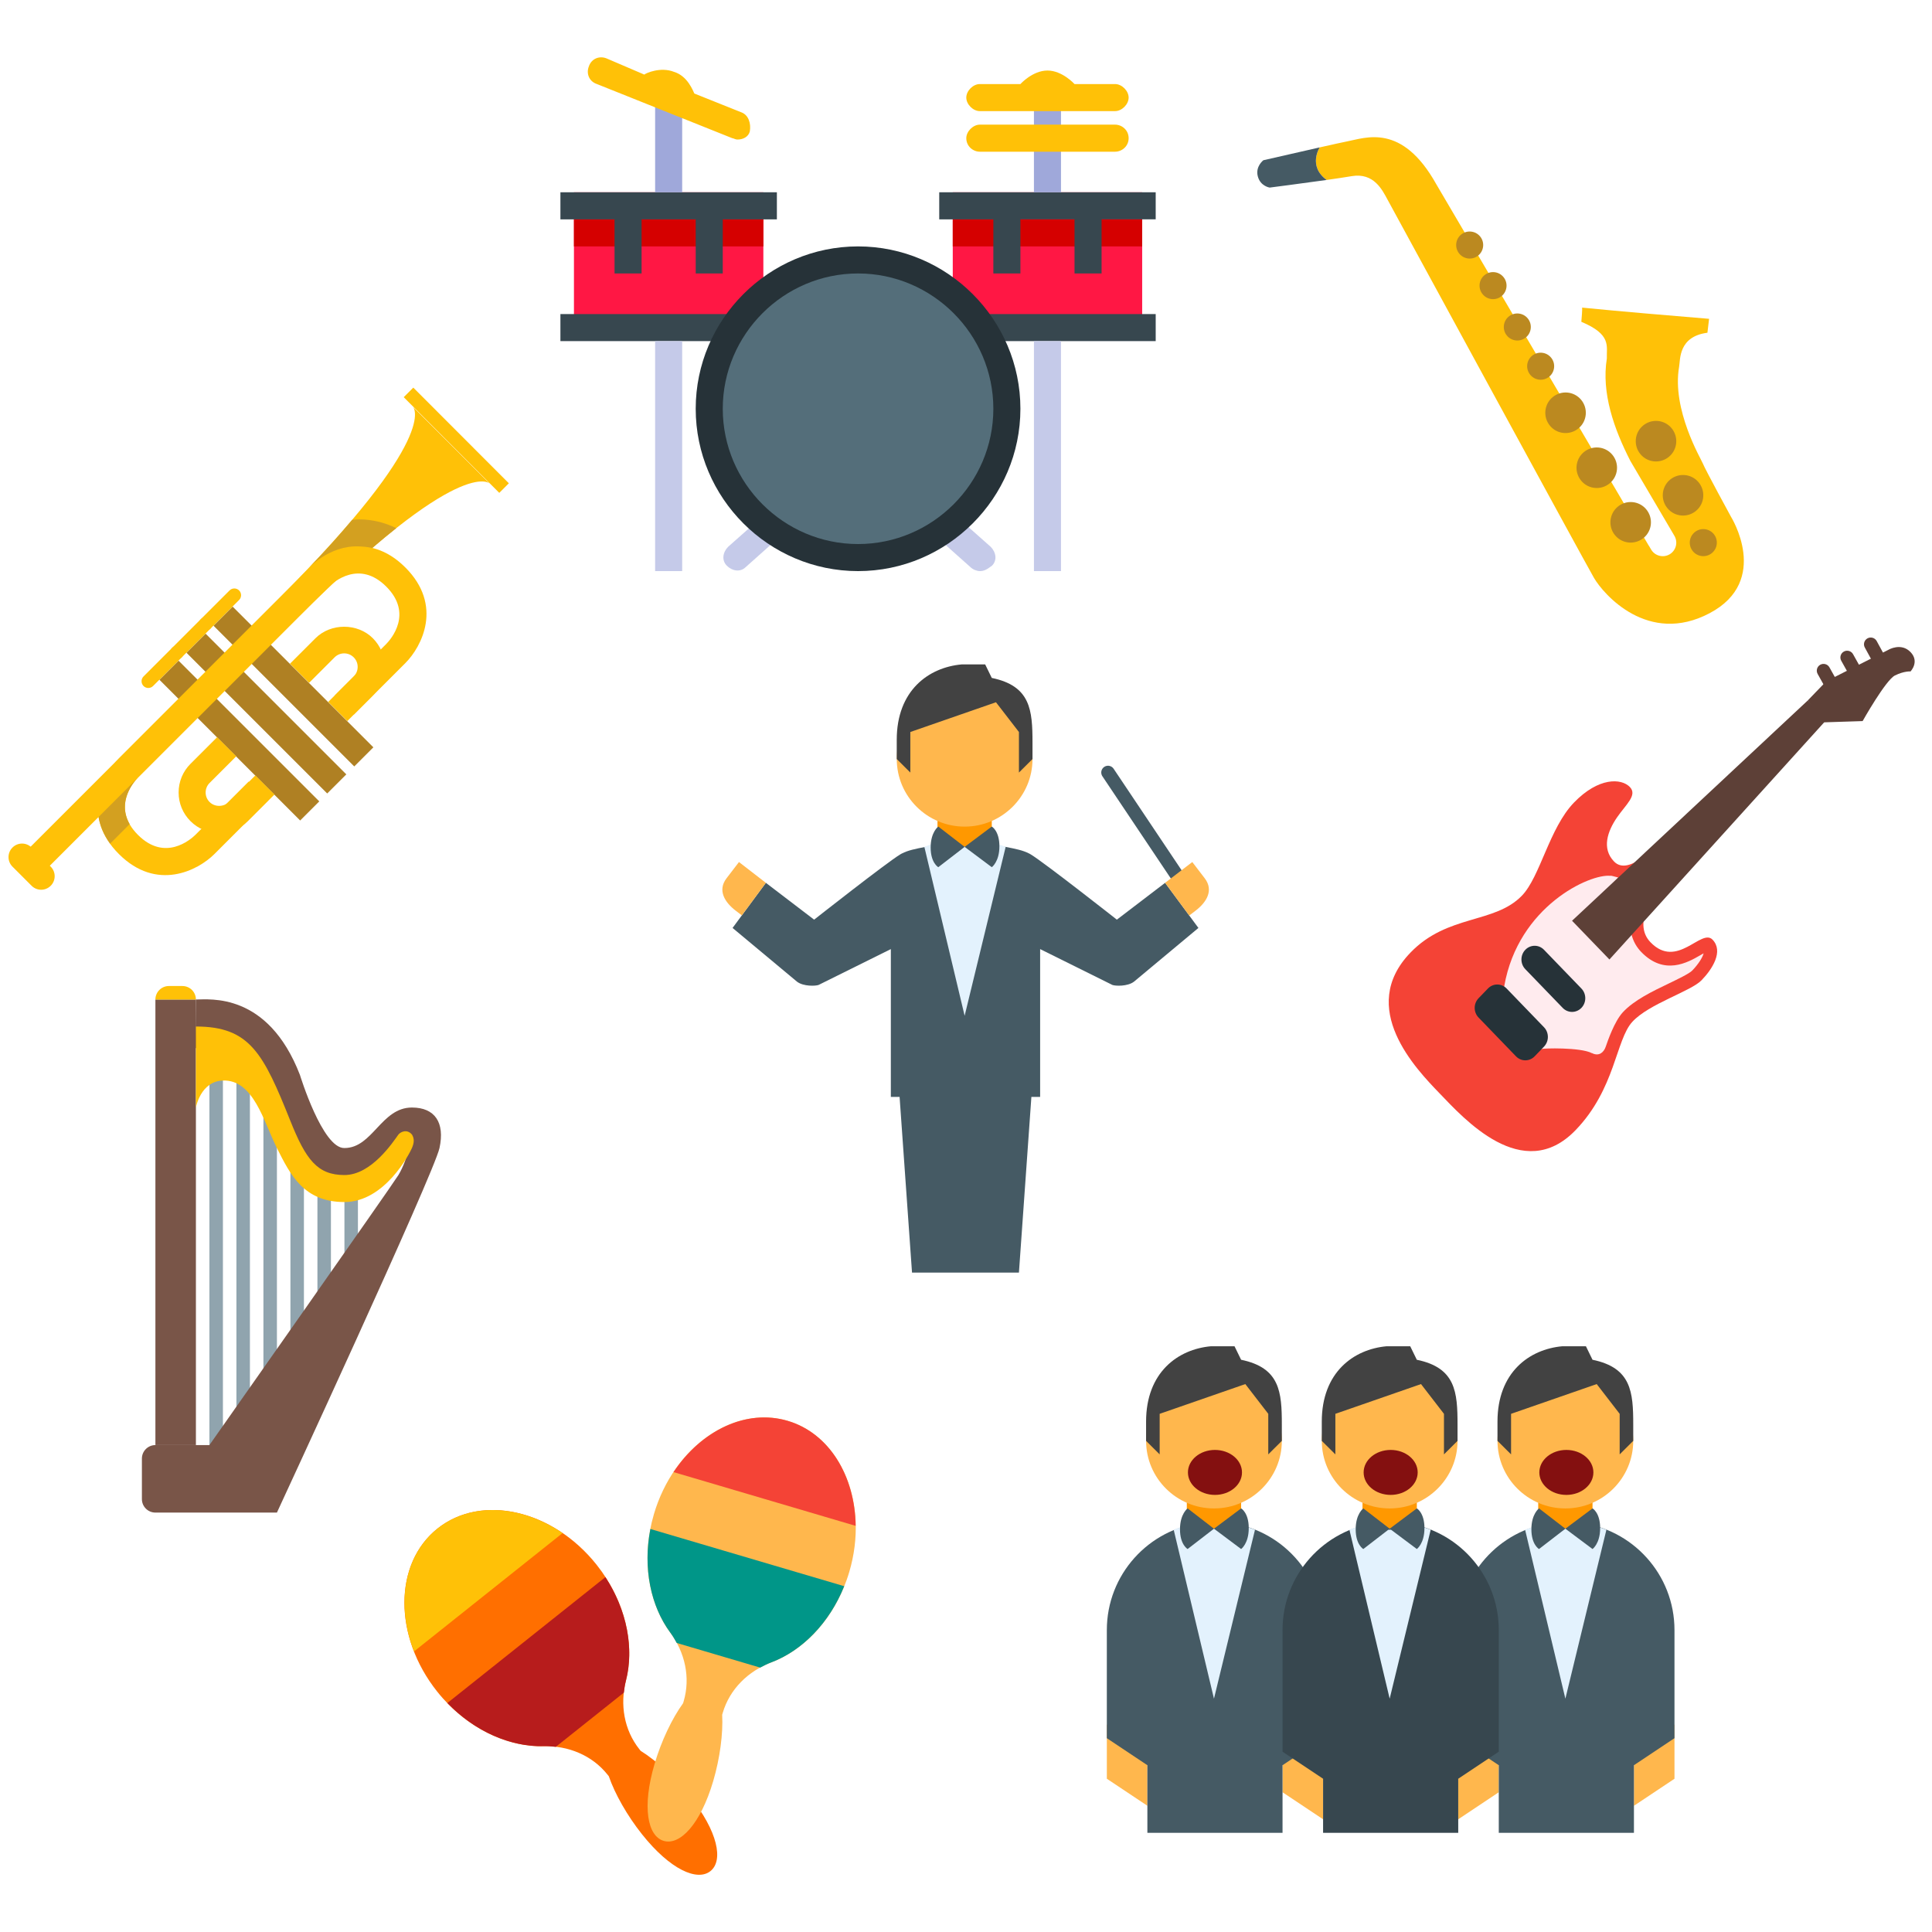<?xml version="1.0" encoding="UTF-8" standalone="no"?>
<svg
   version="1.1"
   x="0px"
   y="0px"
   viewBox="0 0 283.465 283.465"
   enable-background="new 0 0 48 48"
   xml:space="preserve"
   id="svg2"
   inkscape:version="1.1.2 (b8e25be833, 2022-02-05)"
   sodipodi:docname="allmusic.svg"
   width="75mm"
   height="75mm"
   xmlns:inkscape="http://www.inkscape.org/namespaces/inkscape"
   xmlns:sodipodi="http://sodipodi.sourceforge.net/DTD/sodipodi-0.dtd"
   xmlns="http://www.w3.org/2000/svg"
   xmlns:svg="http://www.w3.org/2000/svg"
   xmlns:rdf="http://www.w3.org/1999/02/22-rdf-syntax-ns#"
   xmlns:cc="http://creativecommons.org/ns#"
   xmlns:dc="http://purl.org/dc/elements/1.1/"><defs
     id="defs26" /><sodipodi:namedview
     pagecolor="#ffffff"
     bordercolor="#666666"
     borderopacity="1"
     objecttolerance="10"
     gridtolerance="10"
     guidetolerance="10"
     inkscape:pageopacity="0"
     inkscape:pageshadow="2"
     inkscape:window-width="1881"
     inkscape:window-height="989"
     id="namedview24"
     showgrid="false"
     fit-margin-top="0"
     fit-margin-left="0"
     fit-margin-right="0"
     fit-margin-bottom="0"
     inkscape:zoom="2.4597201"
     inkscape:cx="126.8437"
     inkscape:cy="141.07296"
     inkscape:window-x="33"
     inkscape:window-y="5"
     inkscape:window-maximized="0"
     inkscape:current-layer="svg2"
     inkscape:pagecheckerboard="0"
     units="mm"
     inkscape:document-units="mm" /><g
     id="g3356"
     transform="matrix(1.985,0,0,1.985,78.255,-1.562)"><rect
       id="rect4"
       height="10"
       width="14"
       y="15"
       x="31"
       style="fill:#ff1744" /><rect
       id="rect6"
       height="2"
       width="14"
       y="17"
       x="31"
       style="fill:#d50000" /><rect
       id="rect8"
       height="10"
       width="14"
       y="15"
       x="3"
       style="fill:#ff1744" /><rect
       id="rect10"
       height="2"
       width="14"
       y="17"
       x="3"
       style="fill:#d50000" /><path
       id="path12"
       d="m 46,15 v 2 h -4 v 4 h -2 v -4 h -4 v 4 H 34 V 17 H 30 V 15 Z M 30,26 H 46 V 24 H 30 Z M 2,17 h 4 v 4 h 2 v -4 h 4 v 4 h 2 v -4 h 4 V 15 H 2 Z m 0,9 H 18 V 24 H 2 Z"
       inkscape:connector-curvature="0"
       style="fill:#37474f" /><path
       id="path14"
       d="m 33,43 c -0.2,0 -0.5,-0.1 -0.7,-0.3 L 24,35.3 15.7,42.7 c -0.4,0.4 -1,0.3 -1.4,-0.1 -0.4,-0.4 -0.3,-1 0.1,-1.4 l 9.7,-8.6 9.7,8.6 c 0.4,0.4 0.5,1 0.1,1.4 C 33.5,42.9 33.3,43 33,43 Z m 6,-17 h -2 v 17 h 2 z M 11,26 H 9 v 17 h 2 z"
       inkscape:connector-curvature="0"
       style="fill:#c5cae9" /><path
       id="path16"
       d="M 39,15 H 37 V 8 h 2 z M 11,8 H 9 v 7 h 2 z"
       inkscape:connector-curvature="0"
       style="fill:#9fa8da" /><path
       id="path18"
       d="m 24,19 c -6.6,0 -12,5.4 -12,12 0,6.6 5.4,12 12,12 6.6,0 12,-5.4 12,-12 0,-6.6 -5.4,-12 -12,-12 z"
       inkscape:connector-curvature="0"
       style="fill:#263238" /><path
       id="path20"
       d="m 24,21 c -5.5,0 -10,4.5 -10,10 0,5.5 4.5,10 10,10 5.5,0 10,-4.5 10,-10 0,-5.5 -4.5,-10 -10,-10 z"
       inkscape:connector-curvature="0"
       style="fill:#546e7a" /><path
       id="path22"
       d="M 43,12 H 33 c -0.5,0 -1,-0.4 -1,-1 v 0 c 0,-0.5 0.5,-1 1,-1 h 10 c 0.5,0 1,0.4 1,1 v 0 c 0,0.6 -0.5,1 -1,1 z M 43,7 H 40 C 40,7 39.1,6 38,6 36.9,6 36,7 36,7 h -3 c -0.5,0 -1,0.5 -1,1 0,0.5 0.5,1 1,1 H 43 C 43.5,9 44,8.5 44,8 44,7.5 43.5,7 43,7 Z M 15.4,9.1 11.9,7.7 C 11.8,7.5 11.4,6.4 10.4,6.1 9.4,5.7 8.3,6.2 8.2,6.3 L 5.4,5.1 C 4.9,4.9 4.3,5.1 4.1,5.7 3.9,6.2 4.1,6.8 4.7,7 l 10,4 c 0.1,0 0.2,0.1 0.4,0.1 0.4,0 0.8,-0.2 0.9,-0.6 0.1,-0.6 -0.1,-1.2 -0.6,-1.4 z"
       inkscape:connector-curvature="0"
       style="fill:#ffc107" /></g><g
     transform="matrix(1.981,0,0,1.981,-4.933,136.745)"
     id="g3362"><g
       id="g4"><rect
         style="fill:#90a4ae"
         id="rect6-5"
         height="11"
         width="1"
         y="17"
         x="28" /><rect
         style="fill:#90a4ae"
         id="rect8-1"
         height="26"
         width="1"
         y="11"
         x="20" /><rect
         style="fill:#90a4ae"
         id="rect10-6"
         height="28"
         width="1"
         y="10"
         x="18" /><rect
         style="fill:#90a4ae"
         id="rect12"
         height="26"
         width="1"
         y="11"
         x="22" /><rect
         style="fill:#90a4ae"
         id="rect14"
         height="23"
         width="1"
         y="14"
         x="24" /><rect
         style="fill:#90a4ae"
         id="rect16"
         height="15"
         width="1"
         y="17"
         x="26" /></g><g
       id="g18"><path
         style="fill:#795548"
         inkscape:connector-curvature="0"
         id="path20-1"
         d="m 33,13 c -2.281,0 -2.906,3 -5,3 -1.625,0.041 -3.296,-5.417 -3.296,-5.417 C 22.329,4.438 18,5 17,5 L 16.964,8.603 C 17.925,8.504 19.069,8.535 20,9 c 2,1 4,8 5,9 1,1 3,1 3,1 0,0 2,-1 3,-2 1,-1 1.25,-2 2,-2 0,0 -0.25,1.75 -1,3 -0.401,0.669 -14,20 -14,20 H 17 15.333 14 c -0.552,0 -1,0.447 -1,1 v 3 c 0,0.553 0.448,1 1,1 h 3 6 C 23,43 34.629,17.9 35.041,16 35.454,14.1 34.688,13 33,13 Z" /><rect
         style="fill:#795548"
         id="rect22"
         height="33"
         width="3"
         y="5"
         x="14" /></g><g
       id="g24"><path
         style="fill:#ffc107"
         inkscape:connector-curvature="0"
         id="path26"
         d="m 33,16 c -0.164,0.388 -2,4 -5,4 -3,0 -4,-2 -5,-4 -1,-2 -1.737,-5.073 -4,-5 -1.66,0.054 -2,2 -2,2 0,-5.542 0,-5.542 0,-6 4,0 5,2 7,7 1.145,2.862 2,4 4,4 2,0 3.594,-2.438 4,-3 0.148,-0.187 0.625,-0.438 1,0 0.191,0.314 0.164,0.612 0,1 z" /><path
         style="fill:#ffc107"
         inkscape:connector-curvature="0"
         id="path28"
         d="m 16,4 h -1 c -0.552,0 -1,0.447 -1,1 h 3 C 17,4.447 16.552,4 16,4 Z" /></g></g><g
     transform="matrix(1.983,0,0,1.983,156.447,185.625)"
     id="g3406"><g
       id="g4-0"><polygon
         style="fill:#ff9800"
         id="polygon6"
         points="38.936,19.247 38.936,16.247 34.918,16.247 34.918,19.247 36.927,19.5 " /><polygon
         style="fill:#ff9800"
         id="polygon8"
         points="12.936,19.247 12.936,16.247 8.918,16.247 8.918,19.247 10.927,19.5 " /><polygon
         style="fill:#ff9800"
         id="polygon10"
         points="25.936,19.247 25.936,16.247 21.918,16.247 21.918,19.247 23.927,19.5 " /></g><g
       id="g12"><polygon
         style="fill:#ffb74d"
         id="polygon14"
         points="45,34 42,34 42,40 45,38 " /><polygon
         style="fill:#ffb74d"
         id="polygon16"
         points="3,34 6,34 6,40 3,38 " /><path
         style="fill:#ffb74d"
         inkscape:connector-curvature="0"
         id="path18-7"
         d="m 36.927,18.001 c -2.771,0 -5.022,-2.243 -5.022,-5 0,-2.757 2.251,-5.001 5.022,-5.001 2.77,0 5.021,2.244 5.021,5.001 0,2.757 -2.252,5 -5.021,5" /><path
         style="fill:#ffb74d"
         inkscape:connector-curvature="0"
         id="path20-4"
         d="m 10.927,18.001 c -2.771,0 -5.022,-2.243 -5.022,-5 C 5.905,10.244 8.156,8 10.927,8 c 2.77,0 5.021,2.244 5.021,5.001 0,2.757 -2.252,5 -5.021,5" /><polygon
         style="fill:#ffb74d"
         id="polygon22"
         points="32,35 29,35 29,41 32,39 " /><polygon
         style="fill:#ffb74d"
         id="polygon24"
         points="16,35 19,35 19,41 16,39 " /><path
         style="fill:#ffb74d"
         inkscape:connector-curvature="0"
         id="path26-4"
         d="m 23.927,18.001 c -2.771,0 -5.022,-2.243 -5.022,-5 0,-2.757 2.251,-5.001 5.022,-5.001 2.77,0 5.021,2.244 5.021,5.001 0,2.757 -2.252,5 -5.021,5" /></g><g
       id="g28"><path
         style="fill:#455a64"
         inkscape:connector-curvature="0"
         id="path30"
         d="m 29,27 v 8 l 3,2 v 5 h 10 v -5 l 3,-2 v -8 c 0,-4.113 -3.104,-7.501 -7.098,-7.95 -0.296,-0.033 -0.67,0.45 -0.976,0.45 -0.369,0 -0.659,-0.475 -1.015,-0.427 C 32.009,19.604 29,22.951 29,27" /><path
         style="fill:#455a64"
         inkscape:connector-curvature="0"
         id="path32"
         d="m 3,27 v 8 l 3,2 v 5 h 10 v -5 l 3,-2 V 27 C 19,22.86 15.855,19.455 11.825,19.042 11.554,19.014 11.205,19.5 10.927,19.5 10.61,19.5 10.371,19.019 10.063,19.054 6.086,19.518 3,22.899 3,27" /></g><path
       style="fill:#37474f"
       inkscape:connector-curvature="0"
       id="path34"
       d="m 16,27 v 9 l 3,2 v 4 h 10 v -4 l 3,-2 V 27 C 32,22.896 28.908,19.513 24.928,19.053 24.624,19.018 24.241,19.5 23.927,19.5 23.591,19.5 23.332,19.021 23.006,19.062 19.057,19.551 16,22.918 16,27" /><g
       id="g36"><path
         style="fill:#e3f2fd"
         inkscape:connector-curvature="0"
         id="path38"
         d="M 36.927,32.076 39.962,19.58 c 0,0 -0.724,-0.351 -2.118,-0.468 -0.279,-0.023 -0.585,0.388 -0.917,0.388 -0.337,0 -0.646,-0.411 -0.925,-0.387 -1.374,0.119 -2.054,0.468 -2.054,0.468 z" /><path
         style="fill:#e3f2fd"
         inkscape:connector-curvature="0"
         id="path40"
         d="M 10.927,32.076 13.962,19.58 c 0,0 -0.724,-0.352 -2.119,-0.468 -0.279,-0.023 -0.584,0.388 -0.917,0.388 -0.391,0 -0.744,-0.406 -1.057,-0.375 -1.285,0.129 -1.921,0.456 -1.921,0.456 z" /><path
         style="fill:#e3f2fd"
         inkscape:connector-curvature="0"
         id="path42"
         d="M 23.927,32.076 26.962,19.58 c 0,0 -0.671,-0.325 -1.964,-0.454 -0.319,-0.032 -0.677,0.451 -1.071,0.451 -0.388,0 -0.738,-0.484 -1.05,-0.453 -1.29,0.128 -1.928,0.457 -1.928,0.457 z" /></g><g
       id="g44"><path
         style="fill:#424242"
         inkscape:connector-curvature="0"
         id="path46"
         d="m 36.707,6 c -2.448,0.219 -4.803,1.93 -4.803,5.574 v 1.427 l 1.005,1 V 11 L 39.246,8.799 40.944,11 v 3.001 l 1.004,-1 V 11.799 C 41.948,9.384 41.812,7.592 38.935,7 L 38.447,6 Z" /><path
         style="fill:#424242"
         inkscape:connector-curvature="0"
         id="path48"
         d="M 10.707,6 C 8.259,6.219 5.904,7.93 5.904,11.574 v 1.427 l 1.005,1 V 11 L 13.246,8.799 14.944,11 v 3.001 l 1.004,-1 V 11.799 C 15.948,9.384 15.812,7.592 12.935,7 L 12.447,6 Z" /><path
         style="fill:#424242"
         inkscape:connector-curvature="0"
         id="path50"
         d="m 23.707,6 c -2.448,0.219 -4.803,1.93 -4.803,5.574 v 1.427 l 1.005,1 V 11 L 26.246,8.799 27.944,11 v 3.001 l 1.004,-1 V 11.799 C 28.948,9.384 28.812,7.592 25.935,7 L 25.447,6 Z" /></g><g
       id="g52"><path
         style="fill:#455a64"
         inkscape:connector-curvature="0"
         id="path54"
         d="m 34.978,17.997 1.949,1.503 -1.949,1.503 c 0,0 -0.565,-0.311 -0.565,-1.459 0,-1.148 0.565,-1.547 0.565,-1.547 z" /><path
         style="fill:#455a64"
         inkscape:connector-curvature="0"
         id="path56"
         d="M 38.936,21.003 36.927,19.5 38.936,17.997 c 0,0 0.564,0.311 0.564,1.459 0,1.148 -0.564,1.547 -0.564,1.547 z" /><path
         style="fill:#455a64"
         inkscape:connector-curvature="0"
         id="path58"
         d="m 8.978,17.997 1.949,1.503 -1.949,1.503 c 0,0 -0.565,-0.311 -0.565,-1.459 0,-1.148 0.565,-1.547 0.565,-1.547 z" /><path
         style="fill:#455a64"
         inkscape:connector-curvature="0"
         id="path60"
         d="M 12.936,21.003 10.927,19.5 12.936,17.997 c 0,0 0.564,0.311 0.564,1.459 0,1.148 -0.564,1.547 -0.564,1.547 z" /><path
         style="fill:#455a64"
         inkscape:connector-curvature="0"
         id="path62"
         d="m 21.978,17.997 1.949,1.503 -1.949,1.503 c 0,0 -0.565,-0.311 -0.565,-1.459 0,-1.148 0.565,-1.547 0.565,-1.547 z" /><path
         style="fill:#455a64"
         inkscape:connector-curvature="0"
         id="path64"
         d="M 25.936,21.003 23.927,19.5 25.936,17.997 c 0,0 0.564,0.311 0.564,1.459 0,1.148 -0.564,1.547 -0.564,1.547 z" /></g><g
       id="g66"><ellipse
         style="fill:#841010"
         id="ellipse68"
         ry="1.664"
         rx="2"
         cy="15.335"
         cx="37" /><ellipse
         style="fill:#841010"
         id="ellipse70"
         ry="1.664"
         rx="2"
         cy="15.335"
         cx="11" /><ellipse
         style="fill:#841010"
         id="ellipse72"
         ry="1.664"
         rx="2"
         cy="15.335"
         cx="24" /></g></g><g
     transform="matrix(1.983,0,0,1.983,172.571,8.233)"
     id="g3366"><g
       id="g4-3"><path
         style="fill:#ffc107"
         inkscape:connector-curvature="0"
         id="path6"
         d="m 30.025,18.608 c 0.002,0 0.002,0 0.004,0 -0.002,-0.001 -0.004,0 -0.004,0 z" /><path
         style="fill:#ffc107"
         inkscape:connector-curvature="0"
         id="path8"
         d="m 41.042,34.069 c 0,0 -1.895,-3.47 -2.075,-3.928 -0.139,-0.35 -2.311,-3.986 -1.754,-7.166 0.093,-0.526 -0.057,-2.227 2.093,-2.508 l 0.123,-1.03 C 31.37,18.768 31.52,18.739 30.03,18.608 c 0.009,0.006 0.03,0.096 -0.053,1.051 2.253,0.944 1.854,1.79 1.887,2.713 -0.411,2.551 0.524,5.207 1.744,7.587 l 2.969,5.047 c 0.041,0.069 0.077,0.128 0.107,0.182 l 0.179,0.305 c 0.28,0.476 0.121,1.089 -0.354,1.369 C 36.349,36.956 36.175,37 36.003,37 35.659,37 35.325,36.824 35.14,36.507 L 34.984,36.24 C 34.955,36.214 34.947,36.189 34.947,36.189 L 25.199,19.607 25.14,19.506 v 0 L 19.248,9.484 C 16.697,4.911 14.01,6.056 12.605,6.319 c -0.243,0.045 -1.043,0.223 -1.986,0.435 0,0 -0.897,1.375 0.512,2.409 0.723,-0.104 1.39,-0.201 1.849,-0.28 1.646,-0.279 2.267,1.02 2.646,1.714 0.379,0.694 14.59,26.807 15.285,28.007 0.695,1.2 4,5.024 8.557,2.615 4.557,-2.409 1.574,-7.15 1.574,-7.15 z" /></g><path
       style="fill:#455a64"
       inkscape:connector-curvature="0"
       id="path10"
       d="m 10.619,6.754 c -1.815,0.409 -4.168,0.95 -4.168,0.95 0,0 -0.605,0.456 -0.412,1.192 0.193,0.737 0.88,0.831 0.88,0.831 0,0 2.306,-0.295 4.212,-0.564 C 9.722,8.129 10.619,6.755 10.619,6.754 Z" /><g
       id="g12-4"><path
         style="fill:#bb8920"
         inkscape:connector-curvature="0"
         id="path14-5"
         d="m 34.355,29.458 c -0.533,-0.633 -0.452,-1.583 0.182,-2.117 0.633,-0.531 1.579,-0.451 2.112,0.182 0.534,0.637 0.452,1.582 -0.181,2.115 -0.633,0.533 -1.579,0.455 -2.113,-0.18 z" /><path
         style="fill:#bb8920"
         inkscape:connector-curvature="0"
         id="path16-3"
         d="m 27.662,27.356 c -0.532,-0.633 -0.451,-1.583 0.184,-2.116 0.633,-0.532 1.578,-0.452 2.111,0.182 0.533,0.636 0.453,1.581 -0.182,2.114 -0.632,0.534 -1.58,0.456 -2.113,-0.18 z" /><path
         style="fill:#bb8920"
         inkscape:connector-curvature="0"
         id="path18-5"
         d="m 29.972,31.422 c -0.533,-0.633 -0.452,-1.583 0.183,-2.116 0.633,-0.531 1.578,-0.451 2.111,0.182 0.533,0.636 0.453,1.581 -0.182,2.114 -0.633,0.534 -1.58,0.456 -2.112,-0.18 z" /><path
         style="fill:#bb8920"
         inkscape:connector-curvature="0"
         id="path20-14"
         d="m 32.48,35.462 c -0.533,-0.633 -0.451,-1.583 0.184,-2.117 0.632,-0.531 1.578,-0.451 2.111,0.183 0.533,0.636 0.453,1.581 -0.182,2.114 -0.632,0.533 -1.579,0.455 -2.113,-0.18 z" /><path
         style="fill:#bb8920"
         inkscape:connector-curvature="0"
         id="path22-7"
         d="m 36.355,33.46 c -0.535,-0.634 -0.453,-1.582 0.18,-2.116 0.634,-0.53 1.579,-0.453 2.113,0.182 0.534,0.635 0.453,1.583 -0.18,2.116 -0.634,0.533 -1.579,0.454 -2.113,-0.182 z" /><circle
         style="fill:#bb8920"
         id="circle24"
         r="1.001"
         cy="35.997"
         cx="39.001" /><path
         style="fill:#bb8920"
         inkscape:connector-curvature="0"
         id="path26-9"
         d="m 20.951,14.622 c -0.355,-0.423 -0.302,-1.052 0.12,-1.41 0.425,-0.355 1.056,-0.299 1.41,0.123 0.354,0.419 0.3,1.054 -0.121,1.408 -0.422,0.359 -1.052,0.304 -1.409,-0.121 z" /><path
         style="fill:#bb8920"
         inkscape:connector-curvature="0"
         id="path28-8"
         d="m 22.68,17.624 c -0.355,-0.422 -0.302,-1.051 0.12,-1.408 0.425,-0.356 1.056,-0.3 1.409,0.123 0.355,0.418 0.301,1.053 -0.121,1.408 -0.422,0.357 -1.052,0.303 -1.408,-0.123 z" /><path
         style="fill:#bb8920"
         inkscape:connector-curvature="0"
         id="path30-1"
         d="m 24.475,20.685 c -0.355,-0.422 -0.301,-1.052 0.121,-1.409 0.424,-0.356 1.055,-0.3 1.409,0.123 0.354,0.418 0.3,1.054 -0.121,1.408 -0.422,0.357 -1.053,0.302 -1.409,-0.122 z" /><path
         style="fill:#bb8920"
         inkscape:connector-curvature="0"
         id="path32-9"
         d="m 26.203,23.587 c -0.355,-0.422 -0.302,-1.052 0.12,-1.409 0.425,-0.356 1.056,-0.3 1.409,0.123 0.355,0.418 0.301,1.054 -0.121,1.408 -0.422,0.357 -1.05,0.303 -1.408,-0.122 z" /></g></g><g
     transform="matrix(1.983,0,0,1.983,193.842,83.624)"
     id="g3358"><path
       style="fill:#f44336"
       inkscape:connector-curvature="0"
       id="path4"
       d="m 23.022,33.435 c 1.227,-1.339 4.331,-2.258 5.122,-3.076 0.792,-0.82 1.649,-2.14 0.813,-3.006 -0.834,-0.863 -2.621,2.231 -4.59,0.193 -1.271,-1.319 0.028,-3.419 1.104,-4.741 l -1.566,-1.624 c -0.851,0.656 -1.677,0.969 -2.234,0.391 -0.934,-0.966 -0.477,-2.245 0.214,-3.255 0.654,-0.956 1.538,-1.653 0.955,-2.258 -0.627,-0.649 -2.307,-0.741 -4.135,1.152 -1.828,1.893 -2.495,5.48 -3.85,6.886 -2.027,2.1 -5.498,1.365 -8.245,4.212 -3.955,4.098 0.402,8.604 2.158,10.423 1.756,1.819 6.147,6.764 10.052,2.72 2.951,-3.058 2.974,-6.678 4.202,-8.017 z" /><path
       style="fill:#ffebee"
       inkscape:connector-curvature="0"
       id="path6-3"
       d="m 21.592,22.655 c -0.132,-0.032 -0.209,-0.046 -0.169,-0.02 -10e-4,-0.002 -0.002,-0.002 -0.004,-0.002 -1.526,-0.183 -6.835,2.244 -7.871,8.155 -1.035,5.913 2.71,4.718 2.768,4.659 0.058,-0.059 2.877,-0.141 3.723,0.309 0.006,-10e-4 0.012,-0.006 0.018,-0.006 0.014,0.01 0.032,0.024 0.034,0.025 0.483,0.21 0.82,-0.079 0.966,-0.505 0.146,-0.425 0.637,-1.857 1.257,-2.535 0.823,-0.898 2.207,-1.563 3.428,-2.148 0.665,-0.32 1.491,-0.718 1.713,-0.946 0.445,-0.461 0.762,-0.955 0.843,-1.275 -0.086,0.047 -0.174,0.097 -0.246,0.14 -0.93,0.536 -2.658,1.531 -4.373,-0.243 -0.299,-0.311 -0.611,-0.773 -0.744,-1.407 0.021,-0.104 0.053,-0.193 0.078,-0.291 l -0.611,0.633 -2.356,-2.439 1.935,-2.004 C 21.843,22.72 21.709,22.683 21.603,22.658" /><g
       id="g8"><path
         style="fill:#263238"
         inkscape:connector-curvature="0"
         id="path10-7"
         d="m 15.797,35.986 c -0.382,0.396 -1.001,0.396 -1.383,0 l -2.766,-2.867 c -0.384,-0.396 -0.384,-1.036 0,-1.433 l 0.691,-0.716 c 0.382,-0.396 1.001,-0.396 1.383,0 l 2.766,2.865 c 0.382,0.396 0.382,1.037 0,1.433 z" /><path
         style="fill:#263238"
         inkscape:connector-curvature="0"
         id="path12-5"
         d="m 19.255,32.403 c -0.383,0.396 -1.001,0.396 -1.384,0 l -2.766,-2.865 c -0.382,-0.396 -0.382,-1.037 0,-1.434 v 0 c 0.382,-0.396 1.001,-0.396 1.383,0 l 2.767,2.866 c 0.383,0.396 0.383,1.038 0,1.433 z" /></g><g
       id="g14"><polygon
         style="fill:#5d4037"
         id="polygon16-1"
         points="36,9.659 37.383,11.092 21.329,28.821 18.563,25.955 " /><path
         style="fill:#5d4037"
         inkscape:connector-curvature="0"
         id="path18-4"
         d="M 37.375,8.234 36,9.659 l 1.221,1.615 2.842,-0.092 c 0,0 1.708,-3.043 2.396,-3.379 0.688,-0.336 1.147,-0.294 1.147,-0.294 0,0 0.691,-0.716 0,-1.434 C 42.915,5.359 41.993,5.897 41.993,5.897" /><path
         style="fill:#5d4037"
         inkscape:connector-curvature="0"
         id="path20-17"
         d="M 42.04,7.941 C 41.799,8.076 41.425,7.932 41.29,7.691 L 40.227,5.744 C 40.092,5.503 40.178,5.198 40.419,5.063 v 0 C 40.66,4.928 40.965,5.014 41.1,5.255 l 1.063,1.948 c 0.135,0.242 0.118,0.605 -0.123,0.738 z" /><path
         style="fill:#5d4037"
         inkscape:connector-curvature="0"
         id="path22-9"
         d="M 40.625,9.53 C 40.384,9.665 40.079,9.579 39.944,9.338 L 38.481,6.719 c -0.135,-0.24 -0.049,-0.545 0.192,-0.68 v 0 c 0.241,-0.135 0.546,-0.049 0.681,0.192 l 1.463,2.619 c 0.135,0.242 0.049,0.546 -0.192,0.68 z" /><path
         style="fill:#5d4037"
         inkscape:connector-curvature="0"
         id="path24"
         d="m 38.879,10.506 c -0.241,0.135 -0.546,0.049 -0.681,-0.192 L 36.735,7.695 C 36.6,7.454 36.687,7.149 36.928,7.014 v 0 c 0.241,-0.134 0.545,-0.048 0.68,0.193 l 1.463,2.618 c 0.135,0.241 0.049,0.546 -0.192,0.681 z" /></g></g><g
     transform="matrix(1.983,0,0,1.983,94.085,93.518)"
     id="g3360"><line
       style="fill:none;stroke:#455a64;stroke-linecap:round"
       id="line4"
       y2="9.997"
       x2="34.535"
       y1="18.998"
       x1="40.562" /><path
       style="fill:#455a64"
       inkscape:connector-curvature="0"
       id="path6-9"
       d="m 38.759,18.16 -3.569,2.725 c 0,0 -5.39,-4.241 -6.377,-4.831 -0.027,-0.016 -0.055,-0.032 -0.082,-0.047 -0.008,-0.004 -0.021,-0.014 -0.028,-0.017 -10e-4,-0.002 -10e-4,0.003 -0.003,0.002 -0.457,-0.238 -0.996,-0.346 -1.769,-0.495 h -0.334 c -0.6,-0.213 -1.322,-0.401 -2.105,-0.469 v -0.007 c -0.146,-0.01 -0.29,-0.024 -0.439,-0.024 -0.021,0 -0.041,0.004 -0.063,0.004 -0.022,0 -0.041,-0.004 -0.063,-0.004 -0.149,0 -0.294,0.015 -0.439,0.024 v 0.007 c -0.783,0.067 -1.506,0.256 -2.105,0.469 h -0.334 c -0.772,0.149 -1.312,0.257 -1.769,0.495 -0.002,10e-4 -0.002,-0.004 -0.003,-0.002 -0.007,0.003 -0.021,0.013 -0.028,0.017 -0.027,0.015 -0.055,0.031 -0.083,0.047 -0.986,0.59 -6.376,4.831 -6.376,4.831 l -3.57,-2.725 -2.465,3.338 4.771,3.978 c 0.476,0.362 1.377,0.323 1.595,0.239 l 5.345,-2.652 v 1.82 9.116 h 0.647 L 20.034,47 h 3.453 1.004 3.453 l 0.922,-13.001 h 0.647 v -9.116 -1.82 l 5.344,2.652 c 0.218,0.084 1.119,0.123 1.596,-0.239 l 4.771,-3.978 z" /><path
       style="fill:#e3f2fd"
       inkscape:connector-curvature="0"
       id="path8-1"
       d="m 23.927,27.998 3.035,-12.495 c 0,0 -1.042,-0.506 -3.035,-0.506 -1.993,0 -2.979,0.507 -2.979,0.507 z" /><polygon
       style="fill:#ff9800"
       id="polygon10-0"
       points="25.936,12.247 21.918,12.247 21.918,15.247 23.927,15.5 25.936,15.247 " /><g
       id="g12-0"><path
         style="fill:#ffb74d"
         inkscape:connector-curvature="0"
         id="path14-3"
         d="m 41.687,17.818 c -0.7,-0.911 -0.916,-1.196 -0.916,-1.196 l -5.581,4.263 3.569,-2.725 1.786,2.418 0.464,-0.354 c 0.796,-0.608 1.378,-1.495 0.678,-2.406 z" /><path
         style="fill:#ffb74d"
         inkscape:connector-curvature="0"
         id="path16-8"
         d="M 7.441,20.568 9.22,18.16 7.23,16.622 c 0,0 -0.216,0.285 -0.916,1.196 -0.7,0.91 -0.118,1.798 0.678,2.406 z" /><path
         style="fill:#ffb74d"
         inkscape:connector-curvature="0"
         id="path18-2"
         d="m 23.927,14.001 c -2.771,0 -5.022,-2.243 -5.022,-5 0,-2.757 2.251,-5.001 5.022,-5.001 2.77,0 5.021,2.244 5.021,5.001 0,2.757 -2.252,5 -5.021,5" /></g><path
       style="fill:#424242"
       inkscape:connector-curvature="0"
       id="path20-3"
       d="m 23.707,2 c -2.448,0.219 -4.803,1.93 -4.803,5.574 v 1.427 l 1.005,1 V 7 L 26.246,4.799 27.944,7 v 3.001 l 1.004,-1 V 7.799 C 28.948,5.384 28.812,3.592 25.935,3 L 25.447,2 Z" /><g
       id="g22"><path
         style="fill:#455a64"
         inkscape:connector-curvature="0"
         id="path24-5"
         d="m 21.978,13.997 1.949,1.503 -1.949,1.503 c 0,0 -0.565,-0.311 -0.565,-1.459 0,-1.148 0.565,-1.547 0.565,-1.547 z" /><path
         style="fill:#455a64"
         inkscape:connector-curvature="0"
         id="path26-7"
         d="M 25.936,17.003 23.927,15.5 25.936,13.997 c 0,0 0.564,0.311 0.564,1.459 0,1.148 -0.564,1.547 -0.564,1.547 z" /></g></g><g
     transform="matrix(1.983,0,0,1.983,-10.647,47.258)"
     id="g3372"><g
       id="g4-36"><rect
         style="fill:#af8023"
         id="rect6-9"
         height="14.729"
         width="2"
         transform="matrix(0.707,-0.707,0.707,0.707,-13.125,26.231)"
         y="21.586"
         x="24.086" /><rect
         style="fill:#af8023"
         id="rect8-5"
         height="14.729"
         width="2"
         transform="matrix(0.707,-0.707,0.707,0.707,-15.126,25.403)"
         y="23.586"
         x="22.086" /><rect
         style="fill:#af8023"
         id="rect10-3"
         height="14.729"
         width="2"
         transform="matrix(0.707,-0.707,0.707,0.707,-11.123,27.059)"
         y="19.585"
         x="26.086" /></g><g
       id="g12-7"><path
         style="fill:#ffc107"
         inkscape:connector-curvature="0"
         id="path14-1"
         d="m 35.363,18.157 c -2.797,-2.797 -5.848,-1.223 -7.07,0 L 14.164,32.286 c -1.224,1.224 -2.796,4.274 0,7.071 2.797,2.797 5.849,1.223 7.071,0 l 3.946,-3.946 -1.414,-1.414 -3.942,3.942 c -0.359,0.351 -2.25,2 -4.247,0.004 -1.996,-1.996 -0.347,-3.888 0,-4.243 L 29.703,19.575 c 0.359,-0.351 2.25,-2 4.246,-0.004 1.994,1.993 0.352,3.884 -0.002,4.245 l -3.815,3.816 1.414,1.414 3.817,-3.818 c 1.223,-1.223 2.797,-4.274 0,-7.071 z" /><path
         style="fill:#ffc107"
         inkscape:connector-curvature="0"
         id="path16-0"
         d="m 9.121,41.706 c -0.392,0.392 -1.023,0.392 -1.414,0 L 6.293,40.292 c -0.391,-0.391 -0.391,-1.024 0,-1.415 0.391,-0.391 1.022,-0.392 1.414,0 l 1.414,1.414 c 0.392,0.392 0.391,1.024 0,1.415 z" /><path
         style="fill:#ffc107"
         inkscape:connector-curvature="0"
         id="path18-28"
         d="m 24.262,33.541 -1.97,1.97 c -0.38,0.377 -1.036,0.379 -1.414,-0.001 -0.189,-0.188 -0.293,-0.438 -0.293,-0.706 0,-0.267 0.104,-0.518 0.293,-0.707 l 1.97,-1.97 -1.414,-1.414 -1.97,1.97 c -0.566,0.566 -0.879,1.32 -0.879,2.121 0,0.802 0.313,1.556 0.878,2.121 0.566,0.566 1.32,0.879 2.122,0.879 0.801,0 1.555,-0.313 2.121,-0.879 l 1.97,-1.97 z" /><path
         style="fill:#ffc107"
         inkscape:connector-curvature="0"
         id="path20-2"
         d="m 28.24,26.69 1.886,-1.886 c 0.189,-0.188 0.44,-0.293 0.707,-0.293 0.268,0 0.518,0.104 0.707,0.294 0.189,0.188 0.293,0.438 0.293,0.706 0,0.267 -0.104,0.518 -0.293,0.707 l -1.886,1.887 1.414,1.414 1.886,-1.887 c 0.566,-0.566 0.879,-1.32 0.879,-2.121 0,-0.802 -0.313,-1.556 -0.878,-2.121 -1.132,-1.132 -3.109,-1.134 -4.243,0 l -1.886,1.886 z" /><line
         style="fill:#af8023"
         id="line22"
         y2="20.916"
         x2="22.707"
         y1="22.329"
         x1="21.293" /><path
         style="fill:#ffc107"
         inkscape:connector-curvature="0"
         id="path24-6"
         d="m 18.818,24.099 c 0.194,0.194 0.193,0.511 -0.002,0.706 l -2.121,2.121 c -0.195,0.195 -0.51,0.195 -0.705,0.001 v 0 c -0.195,-0.195 -0.197,-0.512 -0.002,-0.708 l 2.121,-2.121 c 0.196,-0.196 0.514,-0.196 0.709,0.001 z" /><path
         style="fill:#ffc107"
         inkscape:connector-curvature="0"
         id="path26-0"
         d="m 20.939,21.977 c 0.195,0.195 0.194,0.512 -0.001,0.707 l -2.121,2.121 C 18.622,25 18.306,24.999 18.111,24.806 v 0 c -0.195,-0.195 -0.197,-0.513 -0.002,-0.708 l 2.121,-2.121 c 0.197,-0.196 0.514,-0.196 0.709,0 z" /><path
         style="fill:#ffc107"
         inkscape:connector-curvature="0"
         id="path28-4"
         d="m 23.061,19.855 c 0.195,0.195 0.194,0.512 -0.001,0.707 l -2.121,2.121 c -0.195,0.195 -0.511,0.194 -0.706,0 v 0 c -0.195,-0.195 -0.197,-0.512 -0.002,-0.707 l 2.122,-2.121 c 0.195,-0.195 0.512,-0.195 0.708,0 z" /><path
         style="fill:#ffc107"
         inkscape:connector-curvature="0"
         id="path30-9"
         d="m 41.586,11.936 c 0,0 -2.121,-2.121 -14.143,9.9 -12.02,12.02 -18.97,18.97 -18.97,18.97 L 7.059,39.392 c 0,0 6.949,-6.949 18.971,-18.971 C 38.051,8.4 35.929,6.279 35.929,6.279 Z" /><rect
         style="fill:#ffc107"
         id="rect32"
         height="9.999"
         width="1.001"
         transform="matrix(0.708,-0.707,0.707,0.708,5.25,30.196)"
         y="3.754"
         x="38.611" /></g><g
       id="g34"><path
         style="fill:#d3a020"
         inkscape:connector-curvature="0"
         id="path36"
         d="m 31.928,14.596 c -0.176,0 -0.337,0.024 -0.505,0.037 0,0 -1.507,1.829 -3.267,3.612 0,0 1.547,-1.739 3.771,-1.649 0.321,0.013 0.651,0.041 0.986,0.12 0.635,-0.545 1.229,-1.038 1.777,-1.472 -0.875,-0.423 -1.803,-0.648 -2.762,-0.648 z" /><path
         style="fill:#d3a020"
         inkscape:connector-curvature="0"
         id="path38-7"
         d="m 14.962,37.145 c -0.944,-1.663 0.29,-3.106 0.605,-3.434 -1.102,1.102 -2.071,2.072 -2.903,2.903 0.105,0.645 0.374,1.312 0.854,1.976 z" /></g></g><g
     transform="matrix(1.698,0,0,1.698,50.848,201.175)"
     id="g3348"><path
       inkscape:connector-curvature="0"
       id="path4-9"
       d="M 21.599,16.721 C 17.813,11.968 11.662,10.571 7.86,13.6 4.058,16.629 4.045,22.937 7.831,27.689 c 2.487,3.122 5.995,4.796 9.187,4.718 2.138,-0.052 4.2,0.787 5.533,2.46 l 0.108,0.135 c 0.528,1.528 1.581,3.397 2.878,5.026 2.423,3.042 4.763,4.082 5.904,3.174 1.141,-0.908 0.649,-3.423 -1.774,-6.464 -1.298,-1.629 -2.884,-3.073 -4.255,-3.929 l -0.108,-0.135 c -1.333,-1.673 -1.689,-3.87 -1.161,-5.943 0.791,-3.094 -0.056,-6.887 -2.544,-10.01 z"
       style="fill:#ff6f00" /><path
       inkscape:connector-curvature="0"
       id="path6-8"
       d="M 5.83,24.219 18.664,13.995 C 15.103,11.568 10.787,11.268 7.86,13.599 4.933,15.93 4.261,20.206 5.83,24.219 Z"
       style="fill:#ffc107" /><path
       inkscape:connector-curvature="0"
       id="path8-0"
       d="m 8.708,28.678 c 2.397,2.48 5.476,3.798 8.31,3.729 0.358,-0.009 0.712,0.017 1.062,0.058 l 5.882,-4.686 c 0.038,-0.351 0.093,-0.701 0.181,-1.048 0.701,-2.747 0.105,-6.043 -1.777,-8.933 z"
       style="fill:#b71c1c" /><path
       inkscape:connector-curvature="0"
       id="path10-4"
       d="M 43.442,17.335 C 45.162,11.507 42.776,5.668 38.114,4.292 33.452,2.916 28.278,6.525 26.559,12.353 c -1.13,3.829 -0.487,7.662 1.408,10.232 1.27,1.721 1.766,3.891 1.161,5.943 l -0.049,0.166 c -0.948,1.309 -1.875,3.244 -2.464,5.241 -1.101,3.73 -0.61,6.244 0.789,6.656 1.399,0.412 3.176,-1.432 4.276,-5.162 0.589,-1.998 0.862,-4.126 0.776,-5.74 l 0.049,-0.166 c 0.605,-2.052 2.2,-3.604 4.201,-4.361 2.985,-1.127 5.606,-3.998 6.736,-7.827 z"
       style="fill:#ffb74d" /><path
       inkscape:connector-curvature="0"
       id="path12-56"
       d="m 28.252,8.724 15.737,4.644 C 43.933,9.06 41.703,5.352 38.113,4.293 34.523,3.234 30.638,5.136 28.252,8.724 Z"
       style="fill:#f44336" /><path
       inkscape:connector-curvature="0"
       id="path14-6"
       d="m 26.252,13.64 c -0.656,3.386 0.032,6.664 1.715,8.946 0.213,0.288 0.395,0.592 0.562,0.903 l 7.213,2.128 c 0.309,-0.17 0.628,-0.327 0.963,-0.453 2.652,-1.002 5.009,-3.382 6.296,-6.582 z"
       style="fill:#009688" /></g></svg>
